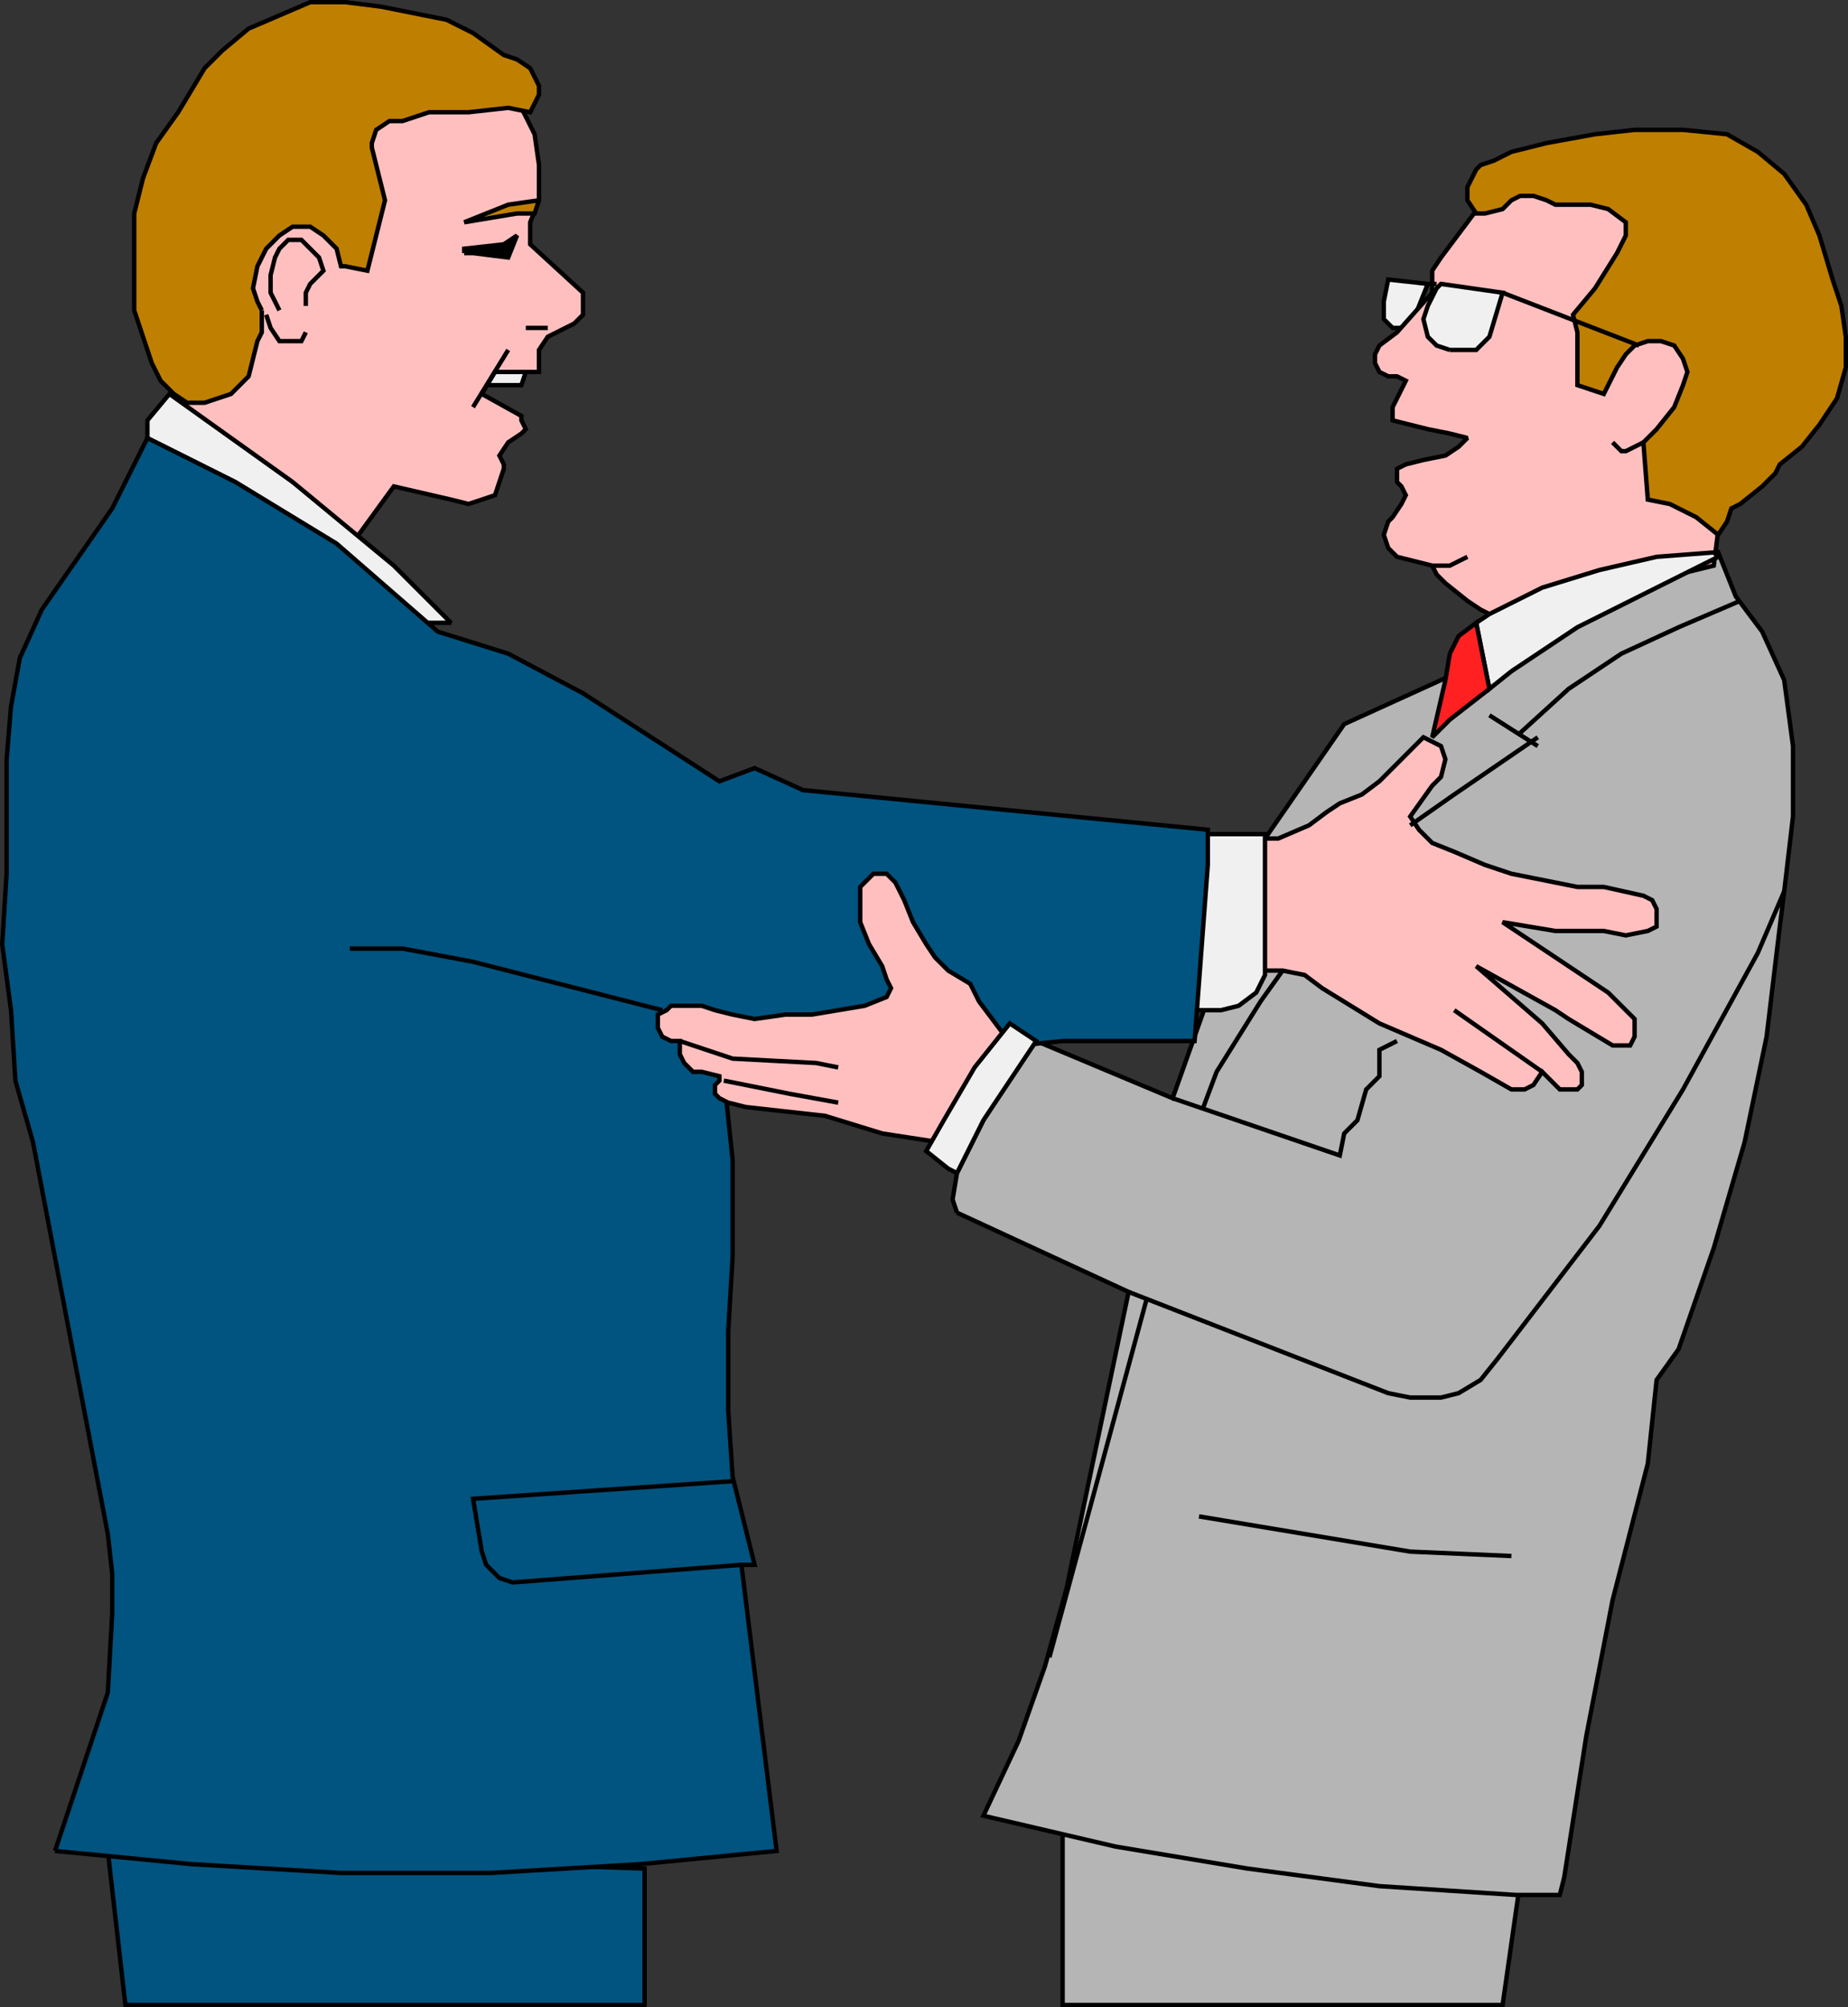 <svg xmlns="http://www.w3.org/2000/svg" width="420.002" height="456" version="1.2"><rect width="100%" height="100%" fill="#333333" stroke="none"/><g fill="none" fill-rule="evenodd" stroke="#000" stroke-miterlimit="2" font-family="'Sans Serif'" font-size="12.5" font-weight="400"><path fill="#b5b5b5" d="M241.502 414.5v41h100l4-28-104-13" vector-effect="non-scaling-stroke"/><path fill="#b5b5b5" d="m217.502 275.5-1-3 1-6 2-4 4-8 7-11 5-7 31 13 21-59 18-26 22-10 63-29 4 10 6 8 5 11 2 15v16l-2 17-1 8-3 25-5 24-7 24-8 23-5 7-2 19-8 31-6 31-5 32-1 4h-10l-31-2-30-4-30-5-30-7 8-17 6-17 5-18 1-5 13-62-39-18" vector-effect="non-scaling-stroke"/><path fill="#ffbfbf" d="M283.502 220.5h8l5 1 4 3 13 8 14 6 9 5 7 4h3l2-1 2-3 4 4h4l1-1v-3l-1-2-2-2-6-7-15-13 18 10 3 2 10 6h4l1-2v-4l-6-6-12-8-12-8 12 2h11l5 1 5-1 2-1v-4l-1-2-2-1-9-2h-6l-15-3-6-2-7-3-5-2-3-3-2-3 5-7 2-2 1-4-1-3-2-1-2-1-2 2-8 8-4 3-5 2-3 2-4 3-7 3h-7v30" vector-effect="non-scaling-stroke"/><path d="m350.502 243.5-20-14" vector-effect="non-scaling-stroke"/><path fill="#f0f0f0" d="M266.502 229.5h11l4-1 4-3 2-4v-32h-21v40m58-165-9-1-1 5v4l2 2h4l4-10" vector-effect="non-scaling-stroke"/><path fill="#ffbfbf" d="M341.502 40.5h53l-4 80-1 8-49 12-4-2-3-2-5-4-2-2-1-2-4-1-4-1-2-2-1-3 1-3 1-1 2-3 1-2-1-2-1-1v-3l2-1 4-1 5-1 3-2 2-2-4-1-5-1-4-1-4-1v-3l2-4 1-2-2-1h-2l-2-1-1-2v-2l1-2 4-3 8-9v-5l2-3 3-4 3-4 3-4 5-6" vector-effect="non-scaling-stroke"/><path fill="#bf7f00" d="m373.502 100.5 3-3 4-5 2-5 1-3-1-3-2-3-3-1h-3l-3 1-2 2-2 3-3 6-6-2v-12l-1-4 5-6 5-8 2-4v-3l-4-3-4-1h-8l-2-1-3-1h-3l-2 1-2 2-4 1h-2l-2-3v-3l1-2 1-2 1-1 3-1 4-2 8-2 11-2 9-1h11l10 1 7 4 6 5 5 7 3 7 3 10 2 6 1 7v7l-2 7-4 6-4 5-5 4-1 2-3 3-5 4-2 1-1 3-2 3-5-4-6-3-5-1-1-13" vector-effect="non-scaling-stroke"/><path d="m272.502 344.5 24 4 24 4 23 1m62-151-6 14-17 31-19 31-23 30-4 5-5 3-4 1h-7l-5-1-59-23m10-44 38 13 1-5 3-3 2-7 3-3v-6l4-2m49-136 1 1 1 1h1l2-1 2-1" vector-effect="non-scaling-stroke"/><path fill="#f0f0f0" d="m343.502 152.5 15-10 16-8 16-8-1-1-13 1-13 3-13 4-12 6-3 2 3 15 5-4" vector-effect="non-scaling-stroke"/><path fill="#ff2121" d="m329.502 148.5 2-4 4-3 3 15-9 7-4 4 3-13 1-6" vector-effect="non-scaling-stroke"/><path d="m395.502 136.5-14 6-13 6-12 8-11 10m-7-4 11 7m0-2-19 13-10 7m21-121 31 12" vector-effect="non-scaling-stroke"/><path fill="#f0f0f0" d="m329.502 79.5-3-1-2-2-1-4 1-3 2-4 1-1 14 2-3 10-1 1-1 1-1 1h-6" vector-effect="non-scaling-stroke"/><path d="M326.502 64.5h-2" vector-effect="non-scaling-stroke"/><path fill="#f0f0f0" d="M110.502 87.5h8l1-3h-9v3" vector-effect="non-scaling-stroke"/><path fill="#ffbfbf" d="m56.502 22.5-16 10v89h41l8-11 13 3 4 1 3-1 3-1 1-3 1-3v-1l-1-2 2-3 3-2 1-1-1-2v-1l-9-5 3-5h10v-5l2-3 6-3 2-2v-5l-12-11v-5l2-5v-8l-1-7-3-6-62-2" vector-effect="non-scaling-stroke"/><path fill="#f0f0f0" d="M33.502 141.5v-46l5-6 28 20 23 19 13 13h-69" vector-effect="non-scaling-stroke"/><path fill="#00547f" d="m24.502 420.5 4 35h118v-31l-122-4" vector-effect="non-scaling-stroke"/><path fill="#00547f" d="m12.502 420.5 12-36 1-18v-9l-1-9-17-89-4-14-1-16-2-15 1-16v-26l1-12 2-11 5-11 16-23 8-16 20 10 23 14 23 20 16 5 17 9 31 20 8-3 11 5 92 9v8l-3 40h-30l-77 8 2 19v22l-1 17v18l1 15 5 20h-3l8 65-31 3-34 2h-34l-34-2-31-3" vector-effect="non-scaling-stroke"/><path d="m168.502 355.5-52 4-3-1-3-3-1-3-2-12 59-4" vector-effect="non-scaling-stroke"/><path fill="#bf7f00" d="m59.502 70.5-1-2-1-3 1-5 2-4 3-3 3-2h4l3 2 3 3 1 4h1l5 1 4-16-3-12v-1l1-3 3-2h3l6-2h9l9-1 5 1 1-2 1-2v-2l-2-4-3-2-3-1-7-5-6-3-15-3-8-1h-8l-7 3-7 3-6 5-4 4-6 10-5 7-3 8-2 8v22l2 6 2 6 2 4 3 3 3 2h4l6-2 2-2 2-2 1-4 1-4 1-2v-5" vector-effect="non-scaling-stroke"/><path d="m69.502 75.5-1 2h-5l-2-3-1-3m3-1-1-2-1-2v-4l1-4 1-2 2-2h3l2 2 2 2 1 3-3 3-1 2v3m46 10-8 13" vector-effect="non-scaling-stroke"/><path fill="#bf7f00" d="m122.502 45.5-7 1-10 4 12-2h4l1-3" vector-effect="non-scaling-stroke"/><path fill="#000" d="M105.502 57.5h2l8 1 2-5-3 2-9 1v1" vector-effect="non-scaling-stroke"/><path d="M124.502 74.5h-5m31 155-43-11-16-3h-12" vector-effect="non-scaling-stroke"/><path fill="#ffbfbf" d="M218.502 259.5h-5l-13-2-13-4-9-1-9-1-4-1-2-1-1-1v-2l1-1v-1l-4-1h-2l-2-2-1-2v-3h-2l-2-1-1-2v-3l2-1 1-1h7l3 1 4 1 5 1 7-1h6l6-1 6-1 5-2 1-2-1-2-1-3-3-5-2-5v-8l1-1 1-1 1-1h3l2 2 2 4 2 5 3 5 2 3 3 3 5 3 2 4 6 8-10 24" vector-effect="non-scaling-stroke"/><path d="m154.502 236.5 12 4 19 1 5 1m-26 3 15 3 11 2" vector-effect="non-scaling-stroke"/><path fill="#f0f0f0" d="m217.502 266.5 3-6 3-6 6-9 6-9-6-4-8 10-7 12-4 7 5 4 2 1" vector-effect="non-scaling-stroke"/><path d="M325.502 128.5h4l4-2m-42 94-5 7-5 8-5 8-3 8m-13 44-22 81" vector-effect="non-scaling-stroke"/></g></svg>

